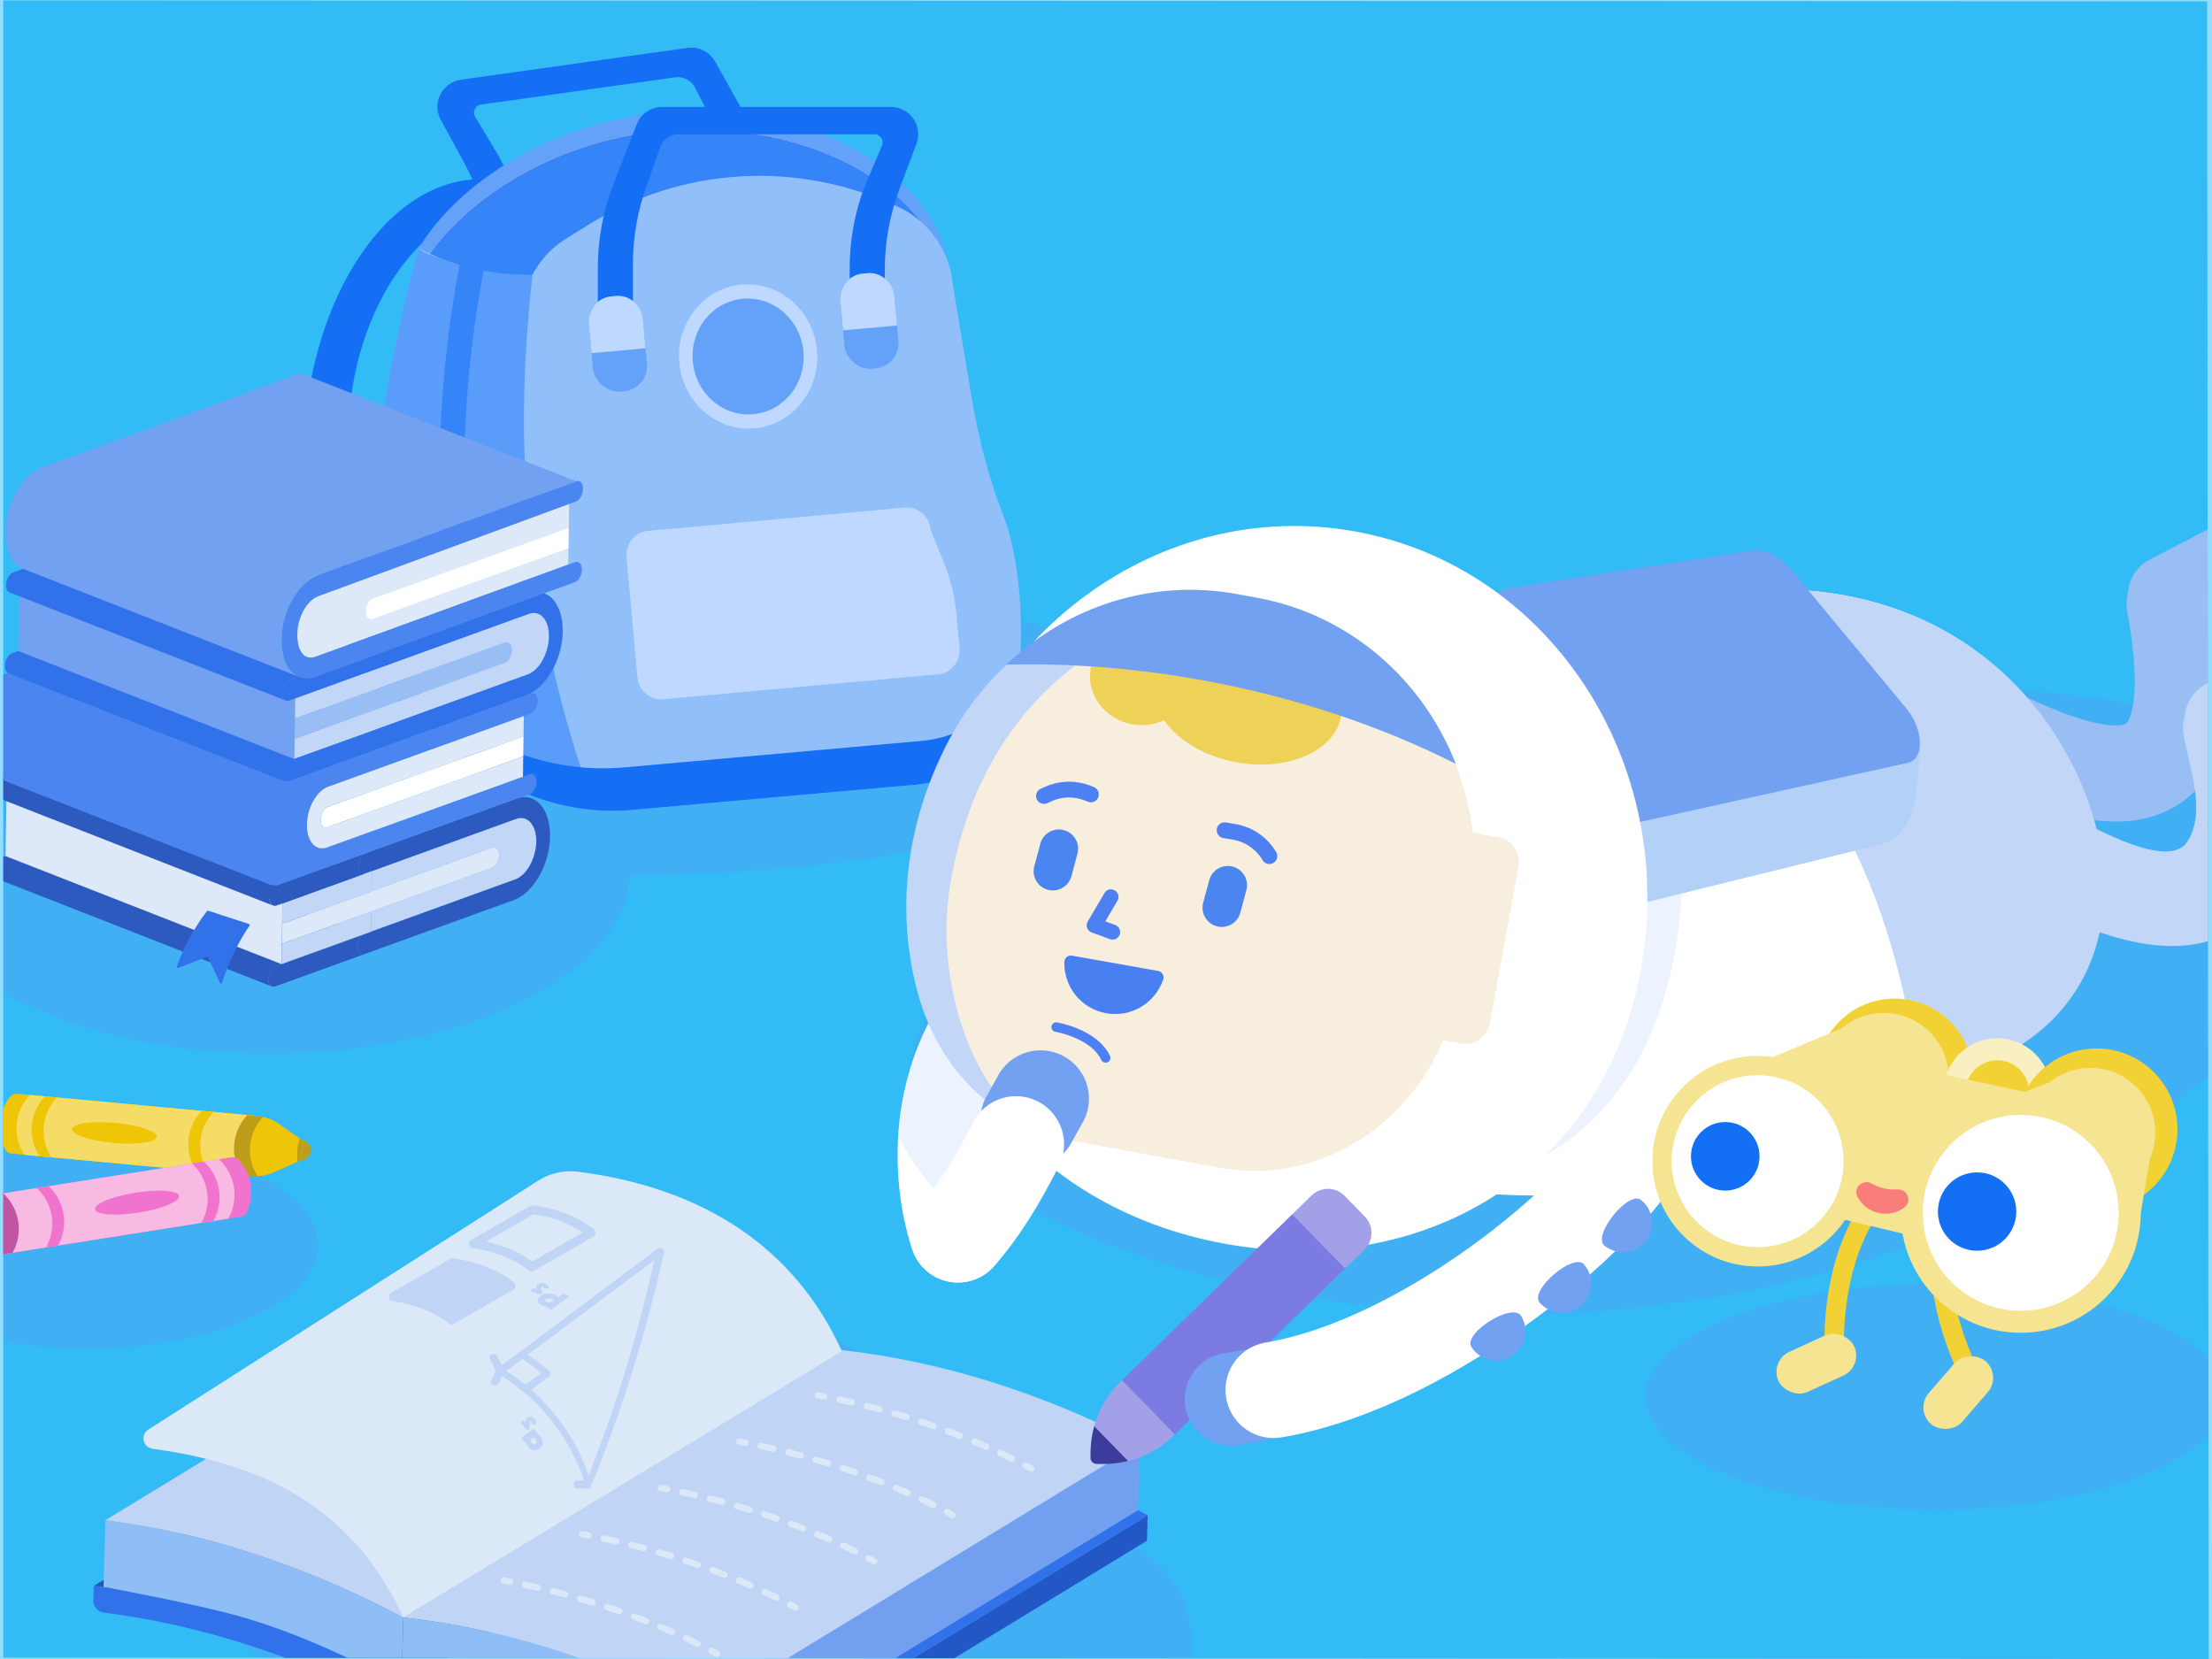 <?xml version="1.0" encoding="UTF-8"?>
<svg xmlns="http://www.w3.org/2000/svg" xmlns:xlink="http://www.w3.org/1999/xlink" viewBox="0 0 200 150">
  <defs>
    <style>
      .cls-1, .cls-2, .cls-3, .cls-4, .cls-5, .cls-6, .cls-7, .cls-8, .cls-9, .cls-10, .cls-11, .cls-12 {
        fill: none;
      }

      .cls-2, .cls-13 {
        opacity: .4;
      }

      .cls-14 {
        clip-path: url(#clippath);
      }

      .cls-3 {
        stroke-width: 1.364px;
      }

      .cls-3, .cls-4, .cls-5, .cls-8, .cls-9, .cls-10, .cls-11, .cls-12 {
        stroke-linecap: round;
      }

      .cls-3, .cls-4, .cls-8, .cls-9, .cls-10, .cls-11, .cls-12 {
        stroke-linejoin: round;
      }

      .cls-3, .cls-4, .cls-10 {
        stroke: #4d80f2;
      }

      .cls-15 {
        fill: #f87d7b;
      }

      .cls-16 {
        fill: #f8b9e3;
      }

      .cls-17 {
        fill: #f9f0c1;
      }

      .cls-18 {
        fill: #f8eede;
      }

      .cls-19 {
        fill: #f5e491;
      }

      .cls-20 {
        fill: #f5dc66;
      }

      .cls-21 {
        fill: #e9807f;
      }

      .cls-22 {
        fill: #eed157;
      }

      .cls-23 {
        fill: #fff;
      }

      .cls-24 {
        fill: #f2d134;
      }

      .cls-25 {
        fill: #efcae4;
      }

      .cls-26 {
        fill: #efc508;
      }

      .cls-27 {
        fill: #f074cd;
      }

      .cls-28 {
        fill: #64a2f9;
      }

      .cls-29 {
        fill: #73a1f1;
      }

      .cls-30 {
        fill: #92defc;
      }

      .cls-31 {
        fill: #91bffa;
      }

      .cls-32 {
        fill: #84edd3;
      }

      .cls-33 {
        fill: #c2d7f7;
      }

      .cls-34 {
        fill: #8fbdf5;
      }

      .cls-35 {
        fill: #90a1b9;
      }

      .cls-36 {
        fill: #b3d0f6;
      }

      .cls-37 {
        fill: #729fef;
      }

      .cls-38 {
        fill: #3171ea;
      }

      .cls-39 {
        fill: #3171eb;
      }

      .cls-40 {
        fill: #c154a5;
      }

      .cls-41 {
        fill: #c0d5f5;
      }

      .cls-42 {
        fill: #be9e19;
      }

      .cls-43 {
        fill: #bed8ff;
      }

      .cls-44 {
        fill: #dde9f8;
      }

      .cls-45 {
        fill: #c4d9f7;
      }

      .cls-46 {
        fill: #dae8f8;
      }

      .cls-47 {
        fill: #2457c6;
      }

      .cls-48 {
        fill: #146ff5;
      }

      .cls-49 {
        fill: #136ff3;
      }

      .cls-50 {
        fill: #193b7c;
      }

      .cls-51, .cls-52 {
        fill: #3585f9;
      }

      .cls-53 {
        fill: #3e38a6;
      }

      .cls-54 {
        fill: #a1f1df;
      }

      .cls-55 {
        fill: #a2a1e8;
      }

      .cls-56 {
        fill: #99bef4;
      }

      .cls-57 {
        fill: #33bbf6;
      }

      .cls-58 {
        fill: #3c3c9d;
      }

      .cls-59 {
        fill: #2d5abf;
      }

      .cls-60 {
        fill: #4b85f0;
      }

      .cls-61 {
        fill: #5db09b;
      }

      .cls-62 {
        fill: #4880f2;
      }

      .cls-63 {
        fill: #2556b0;
      }

      .cls-64 {
        fill: #7b7be1;
      }

      .cls-4 {
        stroke-width: 1.43px;
      }

      .cls-5 {
        stroke: #fff;
        stroke-width: 8.695px;
      }

      .cls-5, .cls-6, .cls-7 {
        stroke-miterlimit: 10;
      }

      .cls-6 {
        stroke: #e4f275;
        stroke-dasharray: 0 0 33.981 41.532;
        stroke-width: 359.378px;
      }

      .cls-7 {
        stroke-width: .113px;
      }

      .cls-7, .cls-11 {
        stroke: #c0d5f5;
      }

      .cls-65 {
        clip-path: url(#clippath-1);
      }

      .cls-66 {
        clip-path: url(#clippath-4);
      }

      .cls-67 {
        clip-path: url(#clippath-3);
      }

      .cls-68 {
        clip-path: url(#clippath-2);
      }

      .cls-69 {
        clip-path: url(#clippath-7);
      }

      .cls-70 {
        clip-path: url(#clippath-8);
      }

      .cls-71 {
        clip-path: url(#clippath-6);
      }

      .cls-72 {
        clip-path: url(#clippath-5);
      }

      .cls-73 {
        clip-path: url(#clippath-9);
      }

      .cls-8, .cls-12 {
        stroke: #dae8f8;
        stroke-width: .574px;
      }

      .cls-74 {
        fill: #7b7be3;
        mix-blend-mode: multiply;
        opacity: .46;
      }

      .cls-75 {
        clip-path: url(#clippath-20);
      }

      .cls-76 {
        clip-path: url(#clippath-21);
      }

      .cls-77 {
        clip-path: url(#clippath-24);
      }

      .cls-78 {
        clip-path: url(#clippath-23);
      }

      .cls-79 {
        clip-path: url(#clippath-22);
      }

      .cls-80 {
        clip-path: url(#clippath-14);
      }

      .cls-81 {
        clip-path: url(#clippath-13);
      }

      .cls-82 {
        clip-path: url(#clippath-12);
      }

      .cls-83 {
        clip-path: url(#clippath-10);
      }

      .cls-84 {
        clip-path: url(#clippath-15);
      }

      .cls-85 {
        clip-path: url(#clippath-17);
      }

      .cls-86 {
        clip-path: url(#clippath-16);
      }

      .cls-87 {
        clip-path: url(#clippath-19);
      }

      .cls-88 {
        clip-path: url(#clippath-11);
      }

      .cls-89 {
        clip-path: url(#clippath-18);
      }

      .cls-9 {
        stroke: #f2d134;
        stroke-width: 1.771px;
      }

      .cls-90 {
        opacity: .3;
      }

      .cls-91 {
        opacity: .3;
      }

      .cls-10 {
        stroke-width: .863px;
      }

      .cls-92 {
        isolation: isolate;
      }

      .cls-11 {
        stroke-width: .804px;
      }

      .cls-12 {
        stroke-dasharray: 0 0 1.164 1.397;
      }

      .cls-52 {
        opacity: .6;
      }
    </style>
    <clipPath id="clippath">
      <rect class="cls-1" x="240" width="200" height="150"/>
    </clipPath>
    <clipPath id="clippath-1">
      <polygon class="cls-2" points="191.191 168.787 191.39 -8.624 536.734 -8.812 536.535 168.599 191.191 168.787"/>
    </clipPath>
    <clipPath id="clippath-2">
      <polygon class="cls-1" points="199.705 150 .295 149.882 .295 0 199.558 .118 199.705 150"/>
    </clipPath>
    <clipPath id="clippath-3">
      <path class="cls-1" d="m75.948,128.207l-39.654,24.176c.001-.032.002-.064.003-.096l39.653-24.176c-.001.032-.002.064-.003.096"/>
    </clipPath>
    <clipPath id="clippath-4">
      <path class="cls-1" d="m103.703,139.309l-39.654,24.176c.058-2.045.007-.255.066-2.3l39.654-24.176c-.058,2.045-.007.255-.066,2.3"/>
    </clipPath>
    <clipPath id="clippath-5">
      <path class="cls-1" d="m103.769,137.009l-39.654,24.176c-.291-.154-.581-.307-.873-.458l39.654-24.176c.291.151.582.303.872.457"/>
    </clipPath>
    <clipPath id="clippath-6">
      <rect class="cls-1" x="92.595" y="132.097" width=".781" height="1.11" transform="translate(-50.976 206.935) rotate(-82.264)"/>
    </clipPath>
    <clipPath id="clippath-7">
      <rect class="cls-1" x="81.444" y="120.412" width="3.809" height="17.452" transform="translate(-55.835 194.344) rotate(-82.264)"/>
    </clipPath>
    <clipPath id="clippath-8">
      <rect class="cls-1" x="73.933" y="125.638" width=".603" height="1.148" transform="translate(-60.821 182.781) rotate(-82.264)"/>
    </clipPath>
    <clipPath id="clippath-9">
      <rect class="cls-1" x="85.495" y="136.284" width=".781" height="1.11" transform="translate(-61.27 203.523) rotate(-82.264)"/>
    </clipPath>
    <clipPath id="clippath-10">
      <rect class="cls-1" x="74.343" y="124.6" width="3.809" height="17.452" transform="translate(-66.129 190.932) rotate(-82.264)"/>
    </clipPath>
    <clipPath id="clippath-11">
      <rect class="cls-1" x="66.833" y="129.825" width=".603" height="1.148" transform="translate(-71.115 179.369) rotate(-82.264)"/>
    </clipPath>
    <clipPath id="clippath-12">
      <rect class="cls-1" x="78.394" y="140.472" width=".781" height="1.11" transform="translate(-71.564 200.111) rotate(-82.264)"/>
    </clipPath>
    <clipPath id="clippath-13">
      <rect class="cls-1" x="67.243" y="128.787" width="3.809" height="17.452" transform="translate(-76.422 187.519) rotate(-82.264)"/>
    </clipPath>
    <clipPath id="clippath-14">
      <rect class="cls-1" x="59.733" y="134.013" width=".603" height="1.148" transform="translate(-81.409 175.957) rotate(-82.264)"/>
    </clipPath>
    <clipPath id="clippath-15">
      <rect class="cls-1" x="71.294" y="144.659" width=".781" height="1.11" transform="translate(-81.858 196.699) rotate(-82.264)"/>
    </clipPath>
    <clipPath id="clippath-16">
      <rect class="cls-1" x="60.142" y="132.974" width="3.809" height="17.452" transform="translate(-86.716 184.107) rotate(-82.264)"/>
    </clipPath>
    <clipPath id="clippath-17">
      <rect class="cls-1" x="52.632" y="138.2" width=".603" height="1.148" transform="translate(-91.703 172.545) rotate(-82.264)"/>
    </clipPath>
    <clipPath id="clippath-18">
      <rect class="cls-1" x="64.194" y="148.847" width=".782" height="1.11" transform="translate(-92.151 193.286) rotate(-82.264)"/>
    </clipPath>
    <clipPath id="clippath-19">
      <rect class="cls-1" x="53.042" y="137.162" width="3.809" height="17.452" transform="translate(-97.01 180.695) rotate(-82.264)"/>
    </clipPath>
    <clipPath id="clippath-20">
      <rect class="cls-1" x="45.532" y="142.388" width=".603" height="1.148" transform="translate(-101.997 169.133) rotate(-82.264)"/>
    </clipPath>
    <clipPath id="clippath-21">
      <rect class="cls-1" x="81.155" y="47.327" width="129.146" height="85.038"/>
    </clipPath>
    <clipPath id="clippath-22">
      <rect class="cls-1" x="81.155" y="47.327" width="129.146" height="85.038"/>
    </clipPath>
    <clipPath id="clippath-23">
      <rect class="cls-1" x="81.201" y="84.694" width="14.897" height="27.473"/>
    </clipPath>
    <clipPath id="clippath-24">
      <rect class="cls-1" x="104.415" y="77.777" width="47.661" height="29.389"/>
    </clipPath>
  </defs>
  <g class="cls-92">
    <g id="Layer_2" data-name="Layer 2">
      <rect class="cls-30" width="200" height="150"/>
      <g class="cls-14">
        <g class="cls-65">
          <g class="cls-91">
            <circle class="cls-6" cx="376.32" cy="154.194" r="228.338" transform="translate(1.19 311.261) rotate(-45)"/>
          </g>
        </g>
        <path class="cls-45" d="m207.14,116.444l-6.595,4.516c-2.793,1.921-3.501,5.743-1.579,8.537h0c1.921,2.793,5.743,3.501,8.537,1.579l6.595-4.516c2.793-1.921,3.501-5.743,1.579-8.537h0c-1.921-2.793-5.743-3.501-8.537-1.579Z"/>
      </g>
    </g>
    <g id="Layer_1" data-name="Layer 1">
      <g id="Artwork_247" data-name="Artwork 247">
        <g class="cls-68">
          <polygon class="cls-57" points="199.705 150 -100.149 149.882 -100.295 0 199.558 .118 199.705 150"/>
          <g class="cls-13">
            <path class="cls-74" d="m103.141,156.736l-31.379,19.551c-3.309,2.062-7.53,1.952-10.727-.28l-40.149-28.021c-5.733-4.001-5.51-12.56.424-16.257l31.379-19.551c3.309-2.062,7.53-1.952,10.727.28l40.149,28.021c5.733,4.001,5.51,12.56-.424,16.257Z"/>
            <path class="cls-74" d="m106.541,65.441c0-7.595-23.571-13.753-52.647-13.753S1.247,57.845,1.247,65.441c0,.566.134,1.124.388,1.673-5.912,2.981-9.572,7.108-9.572,11.67,0,9.088,14.526,16.455,32.445,16.455,17.664,0,32.031-7.159,32.436-16.069,27.656-.413,49.596-6.401,49.596-13.729Z"/>
            <ellipse class="cls-74" cx="7.963" cy="112.546" rx="20.783" ry="9.372"/>
            <path class="cls-74" d="m212.299,75.529c2.121,12.147-20.85,35.379-56.712,41.642-35.863,6.263-71.037-6.814-73.158-18.961-2.121-12.147,25.231-27.071,61.094-33.334s66.655-1.493,68.776,10.654Z"/>
            <ellipse class="cls-74" cx="175.025" cy="126.293" rx="26.234" ry="10.175"/>
          </g>
          <g id="book_4" data-name="book 4">
            <g>
              <g>
                <path class="cls-39" d="m21.089,133.801c.7-.811,1.416-1.239,2.126-1.273.857-.04,1.42.499,1.605.677l.044.043c.516.56,1.098.849,1.731.86,1.261.022,2.351-1.06,2.361-1.071.1-.101.265-.103.367-.002.091.09.103.23.029.334l-.027.032c-.051.051-1.253,1.251-2.738,1.226-.781-.013-1.487-.356-2.09-1.013l-.036-.034c-.145-.139-.587-.563-1.221-.533-.563.026-1.155.394-1.758,1.094-.093.108-.257.12-.366.027-.107-.093-.118-.256-.027-.366"/>
                <path class="cls-54" d="m28.127,131.37h0c.292-.115.438-.448.322-.741l-1.522-3.869c-.115-.292-.448-.438-.741-.323s-.438.448-.323.741l1.522,3.869c.115.292.448.438.741.322"/>
                <path class="cls-54" d="m28.487,132.285h0c.292-.115.438-.448.322-.741l-1.882-4.785c-.115-.292-.448-.438-.741-.322-.292.115-.438.448-.323.741l1.882,4.785c.115.292.448.438.741.322"/>
                <path class="cls-32" d="m28.127,131.37h0c.292-.115.438-.448.322-.741l-1.522-3.869c-.115-.292-.448-.438-.741-.323s-.438.448-.323.741l1.522,3.869c.115.292.448.438.741.322"/>
                <path class="cls-39" d="m29.121,129.902l1.813,4.61c.306.778-.08,1.666-.859,1.972-.778.306-1.666-.08-1.972-.859l-1.813-4.61,2.831-1.113Z"/>
                <polygon class="cls-39" points="21.338 133.897 20.942 132.938 20.606 134.356 22.074 134.753 21.338 133.897"/>
                <path class="cls-22" d="m27.915,131.755c.069.176.268.263.444.193.176-.069.263-.268.193-.444-.069-.176-.268-.262-.444-.193-.176.069-.263.268-.193.444"/>
                <path class="cls-22" d="m28.554,133.378c.069.176.268.263.444.193.176-.069.263-.268.193-.444-.069-.176-.268-.262-.444-.193-.176.069-.262.268-.193.444"/>
                <path class="cls-22" d="m29.198,135.016c.069.176.268.263.444.193.176-.069.263-.268.193-.444-.069-.176-.268-.262-.444-.193-.176.069-.263.268-.193.444"/>
                <path class="cls-21" d="m27.383,121.097l-3.777,2.95c-.11.086-.095.259.031.322.553.279,1.905.774,3.102-.256,1.176-1.012,1.069-2.329.95-2.904-.029-.139-.194-.199-.305-.112"/>
                <path class="cls-25" d="m27.719,122.467c-.093.104.127.788-1.135,1.765-.707.547-1.205.529-1.803.49-.302-.019.142-.733.576-1.062.232-.176.48-.287.7-.328.098-.2.273-.409.504-.584.422-.32.898-.426,1.158-.281"/>
                <path class="cls-63" d="m48.133,119.214c.294.033.588.067.883.104l-.003.096c.308.038.616.079.924.122.097.013.195.028.292.042.215.031.429.062.644.095.053.008.106.015.16.024.084.013.168.027.252.04.095.015.19.03.284.046.171.028.341.057.512.086.084.014.167.028.251.043.231.04.462.082.693.125.022.004.044.008.066.012.253.047.506.096.76.146.078.015.156.032.234.047.176.035.352.071.529.108.094.02.189.04.283.06.162.034.324.07.485.105.097.021.194.043.291.065.165.037.329.075.494.113.091.021.182.042.273.063.189.045.377.09.566.136.066.016.131.032.197.048.253.063.507.127.76.192.059.015.117.031.176.046.195.051.391.103.586.155.091.025.181.05.272.074.165.045.33.091.496.137.097.027.193.055.29.082.162.046.325.093.487.141.095.028.189.055.284.084.173.051.346.104.52.157.082.025.163.049.245.075.254.078.507.158.761.239,4.656,1.489,9.3,3.458,13.868,5.885-1.576.961-3.224,1.965-4.921,3l-1.446.881c-1.028.627-2.07,1.262-3.127,1.906l-.133.081c-3.176,1.936-6.463,3.94-9.754,5.947l-2.257,1.376c-1.05.64-2.098,1.279-3.14,1.914l-1.578.962c-2.872,1.751-5.688,3.468-8.377,5.107l-1.89,1.153c-.55.335-1.093.667-1.629.993l-1.401.854c-2.569-1.365-5.162-2.585-7.768-3.656-.579-.238-1.159-.469-1.739-.692-.58-.223-1.161-.439-1.742-.648-.872-.313-1.744-.609-2.617-.888-.253-.081-.507-.16-.76-.238-.083-.026-.165-.05-.248-.075-.172-.053-.344-.105-.517-.156-.096-.028-.191-.056-.287-.084-.161-.047-.323-.094-.485-.14-.097-.028-.194-.055-.291-.083-.165-.047-.33-.092-.495-.137-.091-.025-.181-.05-.272-.074-.194-.053-.389-.104-.584-.155-.06-.016-.119-.032-.179-.047-.253-.065-.506-.13-.759-.192-.066-.016-.132-.032-.198-.048-.188-.046-.376-.092-.564-.136-.092-.022-.184-.043-.276-.064-.164-.038-.328-.076-.491-.112-.097-.022-.195-.044-.292-.065-.162-.036-.323-.071-.485-.105-.095-.02-.19-.041-.285-.06-.175-.037-.35-.072-.525-.107-.079-.016-.158-.032-.237-.048-.253-.05-.506-.099-.758-.146-.024-.004-.048-.009-.073-.013-.229-.042-.458-.084-.687-.124-.085-.015-.169-.029-.254-.043-.17-.029-.339-.058-.509-.085-.095-.016-.191-.031-.286-.046-.137-.022-.273-.043-.41-.064-.216-.033-.431-.065-.646-.095-.097-.014-.194-.028-.29-.042-.308-.043-.617-.084-.925-.122l.003-.096c-.294-.037-.589-.071-.882-.104l39.654-24.176Z"/>
              </g>
              <g class="cls-67">
                <path class="cls-50" d="m36.295,152.384l39.654-24.176c.001-.032.002-.064.003-.096l-39.653,24.176c-.001.032-.002.064-.003.096"/>
              </g>
              <g>
                <path class="cls-34" d="m22.602,140.365c-4.361-1.395-8.734-2.37-13.068-2.909l-.172,6.039s8.703,1.61,13.065,3.005c4.656,1.489,9.3,3.458,13.867,5.884.001-.032.002-.064.003-.096.057-2.013.115-4.026.172-6.039-4.568-2.427-9.211-4.395-13.868-5.885"/>
                <path class="cls-35" d="m21.596,140.051c-.173-.053-.346-.105-.519-.157-.095-.028-.19-.056-.286-.084-.162-.047-.324-.094-.486-.141-.097-.028-.193-.055-.29-.082-.166-.047-.331-.092-.497-.138-.09-.025-.18-.05-.27-.074-.196-.053-.392-.105-.588-.156-.058-.015-.116-.031-.174-.046-.254-.066-.507-.13-.761-.193-.065-.016-.129-.031-.194-.047-.189-.046-.379-.092-.568-.137-.091-.022-.183-.043-.274-.064-.164-.038-.329-.076-.493-.113-.097-.022-.193-.043-.29-.064-.163-.036-.326-.071-.488-.106-.094-.02-.187-.04-.281-.06-.177-.037-.354-.073-.53-.108-.078-.016-.155-.032-.233-.047-.253-.05-.507-.099-.76-.146-.022-.004-.044-.008-.067-.012-.231-.043-.462-.084-.693-.125-.084-.015-.167-.028-.251-.043-.171-.029-.341-.058-.512-.086-.095-.015-.19-.03-.285-.046-.137-.022-.275-.043-.412-.064-.215-.033-.43-.064-.645-.095-.097-.014-.194-.028-.291-.042-.308-.043-.617-.084-.925-.122l39.653-24.176c.308.038.616.079.924.122.098.013.195.028.292.042.214.031.429.062.643.095.053.008.106.015.16.024.084.013.168.027.252.041.095.015.19.03.285.046.171.028.341.057.512.086.084.014.167.028.251.043.231.04.462.082.693.125.022.004.045.008.067.012.253.047.506.096.759.146.079.015.157.032.236.048.176.035.351.071.527.108.094.02.188.04.283.06.162.035.325.07.487.105.097.021.193.043.29.065.165.037.329.075.494.113.091.021.183.042.274.064.189.045.377.09.566.136.066.016.131.032.197.048.254.063.507.127.76.193.058.015.116.031.174.046.196.051.392.103.588.156.09.024.18.049.27.074.166.045.331.091.497.138.097.027.194.055.29.082.162.046.324.093.486.141.095.028.191.056.286.084.173.051.346.104.519.157.082.025.163.049.245.075.254.078.507.158.761.239,4.657,1.489,9.3,3.458,13.867,5.885l-39.653,24.176c-4.568-2.427-9.211-4.395-13.868-5.885-.253-.081-.507-.161-.761-.239-.082-.025-.163-.05-.245-.075"/>
                <path class="cls-37" d="m102.688,130.744c.202.344.323.743.341,1.167l-.132,4.64s-39.419,24.192-39.683,24.216l.201-6.078,39.273-23.944Z"/>
                <path class="cls-34" d="m50.419,149.262c4.361,1.395,8.71,3.209,12.996,5.427l-.201,6.078c-.141.013-.286.011-.434-.009-.155-.021-.302-.061-.441-.115-4.005-2.018-8.062-3.685-12.13-4.986-4.657-1.489-9.292-2.762-13.914-3.274.001-.032.002-.064.003-.096.057-2.013.115-4.026.172-6.039,4.622.512,9.293,1.523,13.949,3.012"/>
                <path class="cls-38" d="m9.362,143.495c-.294-.037-.589-.071-.883-.104l-.037,1.313c-.016.555.392,1.033.943,1.102,4.305.541,8.648,1.513,12.979,2.898,4.259,1.362,8.508,3.125,12.697,5.273.775.397,1.613.656,2.477.769,4.195.549,8.425,1.506,12.644,2.855,4.276,1.368,12.762,5.276,12.762,5.276.309.176.696.277,1.116.265q0-0.0 0-0c.043-1.489.001-.041.056-1.956-1.018-.655-9.51-4.394-13.871-5.789-4.19-1.34-8.392-2.293-12.559-2.844-.903-.119-1.777-.394-2.581-.822-2.234-1.192-7.314-3.747-12.66-5.362-4.383-1.324-13.083-2.874-13.083-2.874m26.879,10.758c.028-.985.02-.699.026-.924-.006.225.002-.061-.026.924"/>
              </g>
              <g class="cls-66">
                <path class="cls-47" d="m64.059,163.141c.043-1.489.001-.041.056-1.956l39.653-24.176c-.058,2.045-.007.255-.066,2.3l-38.684,23.585c-.274.146-.603.237-.96.247"/>
              </g>
              <g class="cls-72">
                <path class="cls-38" d="m64.115,161.185l39.654-24.176c-.291-.154-.581-.307-.872-.457l-40.186,24.294c.291.151,1.115.185,1.405.34"/>
              </g>
              <g>
                <path class="cls-41" d="m76.123,122.073c.268.03.535.061.803.094.087.011.173.022.26.033.183.023.366.047.549.072.1.014.2.028.3.042.173.024.346.049.519.075.1.015.201.03.301.045.057.009.114.017.17.026.137.021.275.044.412.066.07.011.139.022.209.034.264.043.529.088.793.135.052.009.104.019.156.028.213.038.427.077.641.118.088.017.176.034.264.051.184.035.368.071.552.108.089.018.177.036.266.054.208.043.417.086.626.131.058.012.116.024.173.037.265.057.53.116.795.177.067.015.133.031.2.046.201.046.401.093.601.142.09.022.18.044.27.066.185.045.37.091.554.138.086.022.172.043.259.065.228.059.456.118.684.179.038.01.076.02.114.03.265.071.53.144.795.218.076.021.153.043.229.065.192.054.384.109.576.165.091.027.182.053.272.08.188.056.375.112.563.169.081.025.163.049.244.074.266.082.531.165.797.25,3.816,1.221,7.622,2.762,11.386,4.614.084.041.168.084.251.125l-.001.005c.41.199.748.52.98.915l-39.273,23.944c-4.286-2.218-8.634-4.032-12.996-5.427-.265-.085-.531-.168-.796-.249-.082-.025-.165-.05-.247-.075-.187-.057-.374-.113-.561-.169-.091-.027-.182-.054-.273-.08-.192-.056-.385-.111-.577-.166-.076-.021-.151-.043-.227-.065-.265-.074-.531-.147-.796-.218-.038-.01-.076-.02-.114-.03-.228-.061-.456-.12-.684-.179-.086-.022-.172-.044-.259-.066-.185-.047-.37-.093-.554-.138-.09-.022-.18-.044-.27-.066-.2-.048-.401-.095-.601-.142-.067-.015-.133-.031-.2-.047-.265-.06-.53-.12-.795-.177-.058-.013-.116-.024-.173-.037-.209-.045-.417-.088-.626-.131-.089-.018-.177-.036-.266-.054-.184-.037-.368-.073-.552-.108-.088-.017-.176-.034-.264-.051-.214-.04-.427-.079-.641-.118-.052-.009-.104-.019-.156-.028-.265-.047-.529-.092-.793-.135-.07-.011-.14-.022-.209-.034-.194-.031-.388-.062-.583-.092-.1-.015-.2-.03-.3-.045-.174-.026-.347-.051-.521-.075-.099-.014-.199-.028-.298-.041-.184-.025-.368-.049-.552-.072-.086-.011-.171-.022-.257-.033-.268-.033-.536-.065-.804-.094l39.653-24.176Z"/>
                <path class="cls-41" d="m21.596,140.051c-.173-.053-.346-.105-.519-.157-.095-.028-.19-.056-.286-.084-.162-.047-.324-.094-.486-.141-.097-.028-.193-.055-.29-.082-.166-.047-.331-.092-.497-.138-.09-.025-.18-.05-.27-.074-.196-.053-.392-.105-.588-.156-.058-.015-.116-.031-.174-.046-.254-.066-.507-.13-.761-.193-.065-.016-.129-.031-.194-.047-.189-.046-.379-.092-.568-.137-.091-.022-.183-.043-.274-.064-.164-.038-.329-.076-.493-.113-.097-.022-.193-.043-.29-.064-.163-.036-.326-.071-.488-.106-.094-.02-.187-.04-.281-.06-.177-.037-.354-.073-.53-.108-.078-.016-.155-.032-.233-.047-.253-.05-.507-.099-.76-.146-.022-.004-.044-.008-.067-.012-.231-.043-.462-.084-.693-.125-.084-.015-.167-.028-.251-.043-.171-.029-.341-.058-.512-.086-.095-.015-.19-.03-.285-.046-.137-.022-.275-.043-.412-.064-.215-.033-.43-.064-.645-.095-.097-.014-.194-.028-.291-.042-.308-.043-.617-.084-.925-.122l39.653-24.176c.308.038.616.079.924.122.098.013.195.028.292.042.214.031.429.062.643.095.053.008.106.015.16.024.084.013.168.027.252.041.095.015.19.03.285.046.171.028.341.057.512.086.084.014.167.028.251.043.231.04.462.082.693.125.022.004.045.008.067.012.253.047.506.096.759.146.079.015.157.032.236.048.176.035.351.071.527.108.094.02.188.04.283.06.162.035.325.07.487.105.097.021.193.043.29.065.165.037.329.075.494.113.091.021.183.042.274.064.189.045.377.09.566.136.066.016.131.032.197.048.254.063.507.127.76.193.058.015.116.031.174.046.196.051.392.103.588.156.09.024.18.049.27.074.166.045.331.091.497.138.097.027.194.055.29.082.162.046.324.093.486.141.095.028.191.056.286.084.173.051.346.104.519.157.082.025.163.049.245.075.254.078.507.158.761.239,4.657,1.489,9.3,3.458,13.867,5.885l-39.653,24.176c-4.568-2.427-9.211-4.395-13.868-5.885-.253-.081-.507-.161-.761-.239-.082-.025-.163-.05-.245-.075"/>
                <path class="cls-46" d="m48.66,106.749c1.045-.667,2.288-.96,3.518-.814.16.019.319.039.478.061,10.96,1.489,19.211,6.795,23.462,16.178l-39.648,24.076c-4.279-9.301-11.744-13.772-22.64-15.252l-.028-.004c-.878-.119-1.137-1.262-.39-1.739l35.248-22.505Z"/>
                <path class="cls-41" d="m45.024,124.115c-.135-.081-.157-.211-.047-.294,4.864-3.666,9.699-7.287,14.501-10.867.087-.065.23-.071.349-.014.12.057.186.165.165.263-1.398,6.352-3.489,13.528-6.616,21.177-.039.096-.108.151-.18.144-.072-.007-.136-.075-.168-.178-1.347-4.341-4.223-7.965-8.004-10.232m8.202,9.458c2.805-7.122,4.717-13.807,6.02-19.761-4.499,3.348-9.028,6.732-13.583,10.155,3.506,2.196,6.2,5.576,7.563,9.607"/>
                <path class="cls-7" d="m45.024,124.115c-.135-.081-.157-.211-.047-.294,4.864-3.666,9.699-7.287,14.501-10.867.087-.065.23-.071.349-.014.12.057.186.165.165.263-1.398,6.352-3.489,13.528-6.616,21.177-.039.096-.108.151-.18.144-.072-.007-.136-.075-.168-.178-1.347-4.341-4.223-7.965-8.004-10.232m14.222-10.304c-4.499,3.348-9.028,6.732-13.583,10.155,3.506,2.196,6.2,5.576,7.563,9.607,2.805-7.122,4.717-13.807,6.02-19.761Z"/>
                <path class="cls-41" d="m45.008,124.127c-.135-.081-.157-.211-.047-.294.66-.498,1.32-.994,1.979-1.49.109-.082.307-.083.44.001.802.504,1.561,1.071,2.271,1.693.118.103.125.253.018.333-.647.48-1.294.961-1.942,1.442-.108.08-.291.061-.411-.039-.724-.607-1.495-1.157-2.309-1.645m2.481,1.173c.52-.387,1.039-.773,1.558-1.159-.578-.486-1.186-.937-1.822-1.348-.526.394-1.052.789-1.578,1.185.642.402,1.257.844,1.842,1.322"/>
                <path class="cls-7" d="m45.008,124.127c-.135-.081-.157-.211-.047-.294.66-.498,1.32-.994,1.979-1.49.109-.082.307-.083.44.001.802.504,1.561,1.071,2.271,1.693.118.103.125.253.018.333-.647.48-1.294.961-1.942,1.442-.108.08-.291.061-.411-.039-.724-.607-1.495-1.157-2.309-1.645m4.039.014c-.578-.486-1.186-.937-1.822-1.348-.526.394-1.052.789-1.578,1.185.642.402,1.257.844,1.842,1.322.52-.387,1.039-.773,1.558-1.159Z"/>
                <path class="cls-41" d="m44.555,125.111c.031.019.067.035.107.047.164.047.337-.002.387-.11.153-.331.306-.661.457-.99.017-.037.018-.078.001-.117-.184-.449-.379-.882-.583-1.301-.052-.107-.234-.17-.406-.141-.172.029-.268.138-.215.242.2.391.391.796.573,1.216-.141.306-.282.614-.424.923-.037.081.007.171.102.231"/>
                <path class="cls-7" d="m44.555,125.111c.031.019.067.035.107.047.164.047.337-.002.387-.11.153-.331.306-.661.457-.99.017-.037.018-.078.001-.117-.184-.449-.379-.882-.583-1.301-.052-.107-.234-.17-.406-.141-.172.029-.268.138-.215.242.2.391.391.796.573,1.216-.141.306-.282.614-.424.923-.037.081.007.171.102.231"/>
                <path class="cls-41" d="m51.96,134.359c.037.103.11.174.191.173.358-.005.71-.007,1.057-.007.109 0.0.199-.14.2-.312.001-.172-.09-.311-.202-.31-.354.003-.713.008-1.077.016-.115.003-.201.141-.194.31.002.047.011.091.025.13"/>
                <path class="cls-7" d="m51.96,134.359c.037.103.11.174.191.173.358-.005.71-.007,1.057-.007.109 0.0.199-.14.2-.312.001-.172-.09-.311-.202-.31-.354.003-.713.008-1.077.016-.115.003-.201.141-.194.31.002.047.011.091.025.13"/>
                <path class="cls-41" d="m48.253,129.261c.099.118.196.236.292.357-.032.024-.065.048-.097.071.141.022.282.105.406.269.243.322.197.769-.106.992-.304.224-.73.124-.977-.194-.126-.163-.173-.315-.159-.451-.032.024-.065.048-.097.071-.097-.119-.195-.237-.295-.354.344-.254.689-.508,1.032-.762m-.222.736c-.154.114-.154.304-.024.472.13.168.318.22.472.107.153-.113.159-.308.029-.476-.129-.168-.323-.217-.477-.103"/>
                <path class="cls-7" d="m48.545,129.618c-.032.024-.065.048-.097.071.141.022.282.105.406.269.243.322.197.769-.106.992-.304.224-.73.124-.977-.194-.126-.163-.173-.315-.159-.451-.032.024-.065.048-.097.071-.097-.119-.195-.237-.295-.354.344-.254.689-.508,1.032-.762.099.118.196.236.292.357Zm-.538.851c.13.168.318.22.472.107.153-.113.159-.308.029-.476-.129-.168-.323-.217-.477-.103-.154.114-.154.304-.024.472Z"/>
                <path class="cls-41" d="m47.829,129.156c.006-.178.011-.355.015-.531.001-.092.015-.168.064-.204.053-.039.123-.029.18.033.059.065.062.14.031.205.085.037.17.074.255.111.073-.154.021-.324-.095-.453-.15-.166-.387-.238-.558-.111-.102.075-.134.198-.133.339,0,.085-0.0.171-.001.257-.095-.103-.191-.205-.287-.306-.062.046-.124.092-.187.138.197.204.389.413.576.626l.14-.103"/>
                <path class="cls-7" d="m47.829,129.156c.006-.178.011-.355.015-.531.001-.092.015-.168.064-.204.053-.039.123-.029.18.033.059.065.062.14.031.205.085.037.17.074.255.111.073-.154.021-.324-.095-.453-.15-.166-.387-.238-.558-.111-.102.075-.134.198-.133.339,0,.085-0.0.171-.001.257-.095-.103-.191-.205-.287-.306-.062.046-.124.092-.187.138.197.204.389.413.576.626l.14-.103Z"/>
                <path class="cls-41" d="m48.889,117.221c.322-.246.879-.303,1.243-.125.186.091.271.198.28.307.177-.134.354-.268.531-.402.137.072.272.145.407.22-.5.378-1.001.756-1.503,1.135-.136-.073-.272-.145-.41-.215.034-.026.067-.051.101-.077-.173.016-.358-.015-.545-.103-.366-.174-.427-.494-.104-.74m.425.19c-.162.123-.122.265.07.358.192.093.431.087.592-.035.161-.122.126-.27-.066-.364-.192-.094-.434-.082-.596.041"/>
                <path class="cls-7" d="m50.132,117.097c.186.091.271.198.28.307.177-.134.354-.268.531-.402.137.072.272.145.407.22-.5.378-1.001.756-1.503,1.135-.136-.073-.272-.145-.41-.215.034-.026.067-.051.101-.077-.173.016-.358-.015-.545-.103-.366-.174-.427-.494-.104-.74.322-.246.879-.303,1.243-.125Zm-.749.672c.192.093.431.087.592-.035.161-.122.126-.27-.066-.364-.192-.094-.434-.082-.596.041-.162.123-.122.265.07.358Z"/>
                <path class="cls-41" d="m48.974,116.869c-.028-.133-.057-.265-.087-.396-.016-.068-.015-.127.037-.167.056-.043.141-.053.22-.022.083.033.101.087.077.143.109.005.217.011.326.018.056-.132-.039-.245-.202-.31-.211-.084-.506-.075-.684.062-.106.082-.121.18-.093.283.016.063.033.126.049.189-.133-.052-.266-.102-.4-.15-.065.05-.13.1-.195.15.272.098.541.202.806.312.049-.037.098-.075.147-.112"/>
                <path class="cls-7" d="m48.974,116.869c-.028-.133-.057-.265-.087-.396-.016-.068-.015-.127.037-.167.056-.043.141-.053.22-.022.083.033.101.087.077.143.109.005.217.011.326.018.056-.132-.039-.245-.202-.31-.211-.084-.506-.075-.684.062-.106.082-.121.18-.093.283.016.063.033.126.049.189-.133-.052-.266-.102-.4-.15-.065.05-.13.1-.195.15.272.098.541.202.806.312.049-.037.098-.075.147-.112Z"/>
                <path class="cls-11" d="m48.154,109.375c3.433.45,5.28,2.094,5.28,2.094l-5.362,3.084s-1.846-1.644-5.28-2.094l5.362-3.084Z"/>
                <path class="cls-41" d="m40.921,114.169c3.433.45,5.28,2.094,5.28,2.094l-5.362,3.084s-1.846-1.644-5.28-2.094l5.362-3.084Z"/>
                <path class="cls-11" d="m40.921,114.169c3.433.45,5.28,2.094,5.28,2.094l-5.362,3.084s-1.846-1.644-5.28-2.094l5.362-3.084Z"/>
                <g>
                  <g class="cls-71">
                    <path class="cls-8" d="m93.237,132.791s-.172-.1-.502-.277"/>
                  </g>
                  <g class="cls-69">
                    <path class="cls-12" d="m91.492,131.876c-2.764-1.362-8.632-3.929-16.288-5.477"/>
                  </g>
                  <g class="cls-70">
                    <path class="cls-8" d="m74.517,126.265c-.187-.036-.375-.071-.565-.105"/>
                  </g>
                  <g class="cls-73">
                    <path class="cls-8" d="m86.137,136.978s-.172-.1-.502-.277"/>
                  </g>
                  <g class="cls-83">
                    <path class="cls-12" d="m84.392,136.064c-2.764-1.362-8.632-3.929-16.288-5.477"/>
                  </g>
                  <g class="cls-88">
                    <path class="cls-8" d="m67.417,130.452c-.187-.036-.375-.071-.565-.105"/>
                  </g>
                  <g class="cls-82">
                    <path class="cls-8" d="m79.036,141.165s-.172-.1-.502-.277"/>
                  </g>
                  <g class="cls-81">
                    <path class="cls-12" d="m77.291,140.251c-2.764-1.362-8.632-3.929-16.288-5.477"/>
                  </g>
                  <g class="cls-80">
                    <path class="cls-8" d="m60.317,134.64c-.187-.036-.375-.071-.565-.105"/>
                  </g>
                  <g class="cls-84">
                    <path class="cls-8" d="m71.936,145.353s-.172-.1-.502-.277"/>
                  </g>
                  <g class="cls-86">
                    <path class="cls-12" d="m70.191,144.439c-2.764-1.362-8.632-3.929-16.288-5.477"/>
                  </g>
                  <g class="cls-85">
                    <path class="cls-8" d="m53.216,138.827c-.187-.036-.375-.071-.565-.105"/>
                  </g>
                  <g class="cls-89">
                    <path class="cls-8" d="m64.836,149.54s-.172-.1-.502-.277"/>
                  </g>
                  <g class="cls-87">
                    <path class="cls-12" d="m63.091,148.626c-2.764-1.362-8.632-3.929-16.288-5.477"/>
                  </g>
                  <g class="cls-75">
                    <path class="cls-8" d="m46.116,143.014c-.187-.036-.375-.071-.565-.105"/>
                  </g>
                </g>
              </g>
            </g>
          </g>
          <g>
            <path class="cls-42" d="m27.146,104.903l-1.195-.111.168-1.812,1.195.111c.467.043.811.457.768.924l-.011.12c-.043.467-.457.811-.924.768Z"/>
            <path class="cls-26" d="m23.343,100.912l-4.805-.445-.501,5.412,4.805.445c.644.06,1.292-.048,1.882-.311l2.475-1.105.167-1.804-2.231-1.541c-.532-.367-1.15-.592-1.793-.651Z"/>
            <path class="cls-26" d="m22.92,100.873l-21.369-1.977c-.239-.022-.478.073-.627.261-1.083,1.362-1.257,3.242-.442,4.779.113.212.329.35.569.372l21.369,1.977c-1.107-1.702-.9-3.942.501-5.412Z"/>
            <path class="cls-20" d="m22.92,100.873l-20.219-1.871c-1.4,1.47-1.608,3.71-.501,5.412l20.219,1.871c-1.107-1.702-.9-3.942.501-5.412Z"/>
            <path class="cls-26" d="m19.312,100.539l-1.082-.1c-1.4,1.47-1.608,3.71-.501,5.412l1.082.1c-1.107-1.702-.9-3.942.501-5.412Z"/>
            <path class="cls-42" d="m23.81,100.955l-1.443-.134c-1.4,1.47-1.608,3.71-.501,5.412l1.443.134c-1.107-1.702-.9-3.942.501-5.412Z"/>
            <path class="cls-26" d="m5.15,99.229l-1.082-.1c-1.4,1.47-1.608,3.71-.501,5.412l1.082.1c-1.107-1.702-.9-3.942.501-5.412Z"/>
            <ellipse class="cls-26" cx="10.341" cy="102.435" rx=".91" ry="3.848" transform="translate(-92.611 103.295) rotate(-84.714)"/>
            <path class="cls-42" d="m26.916,105.035l.284-.127.167-1.804-.256-.177c-.236.676-.303,1.4-.195,2.108Z"/>
          </g>
          <g>
            <path class="cls-27" d="m.168,113.419l4.766-.753-.849-5.369-4.766.753c-.639.101-1.24.365-1.748.766l-2.127,1.681.283,1.79,2.542.943c.606.225,1.26.29,1.899.189Z"/>
            <path class="cls-27" d="m.588,113.353l21.197-3.351c.237-.038.445-.189.544-.408.714-1.587.42-3.452-.749-4.74-.162-.178-.406-.258-.643-.22L-.261,107.984c1.492,1.377,1.843,3.598.849,5.369Z"/>
            <path class="cls-16" d="m.588,113.353l20.057-3.171c.995-1.77.644-3.992-.849-5.369L-.261,107.984c1.492,1.377,1.843,3.598.849,5.369Z"/>
            <path class="cls-27" d="m4.167,112.787l1.074-.17c.995-1.77.644-3.992-.849-5.369l-1.074.17c1.492,1.377,1.843,3.598.849,5.369Z"/>
            <path class="cls-40" d="m-.295,113.492l1.432-.226c.995-1.77.644-3.992-.849-5.369l-1.432.226c1.492,1.377,1.843,3.598.849,5.369Z"/>
            <path class="cls-27" d="m18.215,110.566l1.074-.17c.995-1.77.644-3.992-.849-5.369l-1.074.17c1.492,1.377,1.843,3.598.849,5.369Z"/>
            <ellipse class="cls-27" cx="12.394" cy="108.738" rx="3.848" ry=".91" transform="translate(-16.826 3.269) rotate(-8.983)"/>
          </g>
          <g>
            <path class="cls-48" d="m27.491,39.325c.854-13.673,8.482-23.998,17.038-23.062,2.194.24,4.235,1.202,6.044,2.723-.87-.309-1.77-.526-2.698-.628-8.556-.936-15.634,8.129-16.361,19.766-.727,11.638,5.173,21.442,13.729,22.378,3.177.348,6.211-.632,8.809-2.595-3.19,5.291-7.751,8.4-12.615,7.868-8.556-.936-14.8-12.779-13.946-26.451Z"/>
            <path class="cls-48" d="m64.659,5.567l2.823,5.048c1.265,2.262,2.099,4.739,2.46,7.306l.669,4.763-3.142.442-.714-5.08c-.332-2.36-1.064-4.645-2.165-6.759l-1.756-3.371c-.343-.659-1.065-1.03-1.801-.927l-17.548,2.466c-.505.071-.785.624-.543,1.073l2.15,3.582c1.178,2.185,1.957,4.562,2.303,7.019l.664,4.726-3.142.442-.641-4.559c-.351-2.5-1.152-4.915-2.363-7.13l-2.061-3.769c-.828-1.515.114-3.391,1.824-3.632l20.481-2.878c1.009-.142,2.002.351,2.5,1.241Z"/>
            <path class="cls-28" d="m62.743,44.542c13.666-1.24,24.047-9.931,23.186-19.413-.86-9.482-12.635-16.163-26.301-14.924-9.684.878-18.208,6.261-21.762,12.253-.394.664,2.656,4.308,4.058,6.852,3.801,6.894,10.836,16.136,20.818,15.231Z"/>
            <path class="cls-53" d="m62.947,46.795c13.666-1.24,24.035-10.054,23.162-19.687-.874-9.633-12.66-16.437-26.326-15.198-9.684.878-18.201,6.334-21.747,12.416-.393.674,2.662,4.38,4.069,6.967,3.811,7.009,10.86,16.407,20.842,15.502Z"/>
            <path class="cls-51" d="m62.947,46.795c13.666-1.24,24.035-10.054,23.162-19.687-.874-9.633-12.66-16.437-26.326-15.198-9.684.878-18.201,6.334-21.747,12.416-.393.674,2.662,4.38,4.069,6.967,3.811,7.009,10.86,16.407,20.842,15.502Z"/>
            <path class="cls-31" d="m37.866,22.459l.006.003c2.963,1.524,6.211,2.337,9.504,2.378l.763.01c.679-1.296,1.679-2.411,2.941-3.201l2.016-1.261c8.559-5.355,19.127-5.955,28.265-1.606h0c2.693,1.282,4.529,3.969,4.807,7.037l1.627,9.801c.619,3.728,1.527,7.411,2.896,10.92,2.044,5.237,1.578,12.55,1.578,12.55.547,6.026-3.69,11.335-9.462,11.859l-25.669,2.286c-7.241.645-14.005-2.766-19.064-8.256-9.755-10.585-.209-42.519-.209-42.519Z"/>
            <ellipse class="cls-43" cx="67.639" cy="32.232" rx="6.25" ry="6.524" transform="translate(-2.635 6.242) rotate(-5.183)"/>
            <ellipse class="cls-28" cx="67.639" cy="32.232" rx="5.021" ry="5.241" transform="translate(-2.635 6.242) rotate(-5.183)"/>
            <path class="cls-43" d="m59.945,63.226l24.897-2.258c1.168-.106,2.025-1.18,1.914-2.399l-.274-3.02c-.143-1.581-.518-3.131-1.11-4.597l-1.229-3.045c-.111-1.219-1.147-2.121-2.314-2.015l-23.265,2.11c-1.168.106-2.025,1.18-1.914,2.399l.49,5.405.49,5.405c.111,1.219,1.147,2.121,2.314,2.015Z"/>
            <g>
              <path class="cls-48" d="m57.564,11.246l-2.093,5.391c-.938,2.416-1.419,4.985-1.419,7.577v4.809h3.173v-5.13c0-2.383.407-4.748,1.203-6.994l1.27-3.583c.248-.7.911-1.169,1.654-1.169h17.72c.51,0,.864.508.687.987l-1.631,3.846c-.862,2.327-1.303,4.79-1.303,7.271v4.772h3.173v-4.603c0-2.524.456-5.028,1.347-7.389l1.516-4.019c.61-1.616-.585-3.342-2.312-3.342h-20.683c-1.019,0-1.934.626-2.303,1.576Z"/>
              <rect class="cls-28" x="53.418" y="26.766" width="4.902" height="8.64" rx="2.273" ry="2.273" transform="translate(114.317 56.998) rotate(174.817)"/>
              <rect class="cls-28" x="76.154" y="24.703" width="4.902" height="8.64" rx="2.273" ry="2.273" transform="translate(159.51 50.828) rotate(174.817)"/>
              <path class="cls-43" d="m76.221,29.87l-.237-2.614c-.116-1.278.782-2.403,2.006-2.514l.45-.041c1.224-.111,2.31.835,2.426,2.112l.237,2.614-4.882.443Z"/>
              <path class="cls-43" d="m53.484,31.932l-.237-2.614c-.116-1.278.782-2.403,2.006-2.514l.45-.041c1.224-.111,2.31.835,2.426,2.112l.237,2.614-4.882.443Z"/>
            </g>
            <path class="cls-52" d="m37.866,22.459l.339.276c3.27,1.586,9.935,2.115,9.935,2.115-.724,6.735-1.081,13.766-.42,21.056.891,9.82,3.034,19.053,6.142,27.337-5.988-.464-11.5-3.612-15.787-8.264-9.755-10.585-.209-42.519-.209-42.519Z"/>
            <path class="cls-51" d="m40.157,53.346c.738-.067,1.476-.134,2.215-.201-.954-10.514-.316-21.107,1.889-31.388-.724-.174-1.447-.349-2.171-.523-2.256,10.519-2.908,21.356-1.933,32.113Z"/>
            <line class="cls-1" x1="33.712" y1="47.176" x2="33.714" y2="47.175"/>
            <path class="cls-48" d="m36.546,61.206c5.266,5.471,12.322,8.855,19.894,8.181l26.84-2.392c4.094-.371,7.456-2.943,9.026-6.439-.199,5.398-4.2,9.912-9.499,10.393l-25.669,2.286c-7.241.645-14.005-2.766-19.064-8.256-1.435-1.557-2.45-3.58-3.142-5.892.47.775,1.004,1.487,1.613,2.12Z"/>
          </g>
          <g id="book_2" data-name="book 2">
            <g>
              <path class="cls-33" d="m46.668,74.037c1.031-.373,1.845.55,1.823,2.066-.022,1.516-.872,3.04-1.903,3.413l-13.041,4.722.027-1.826,10.919-3.954c.342-.124.627-.634.634-1.138.007-.505-.265-.814-.608-.69l-10.919,3.953.027-1.826,13.041-4.722Z"/>
              <path class="cls-59" d="m32.861,84.491c-.313.161-.563.638-.57,1.111-.007.503.265.812.608.688l.987-.358-8.98,3.251c-.364.132-.652-.147-.645-.621l.002-.105c.007-.474.306-.965.67-1.097l.522-.189,7.406-2.681Z"/>
              <path class="cls-59" d="m46.694,72.21c.147-.053.291-.09.433-.113,1.553-.244,2.712,1.348,2.598,3.781-.116,2.484-1.582,4.893-3.253,5.498l-12.587,4.557-.987.358c-.343.124-.615-.185-.608-.688.007-.473.257-.95.57-1.111.021-.011.043-.02.065-.028l.621-.225,13.041-4.722c1.031-.373,1.881-1.897,1.903-3.413.022-1.516-.792-2.439-1.823-2.066l-13.041,4.722-.621.225c-.022.008-.043.014-.064.018-.312.066-.55-.235-.543-.707.007-.505.292-1.015.634-1.139l.113-.041.636-.23,12.913-4.675Z"/>
              <path class="cls-59" d="m7.907,74.722l-7.406,2.681-.522.189c-.046.017-.092.04-.135.067-.001 0-.002.001-.002.001-.031.02-.061.045-.09.07-.01.008-.02.014-.03.023-0.0 0-.001 0-.001.001-.003.003-.006.007-.009.01-.039.036-.076.076-.111.12-.002.003-.005.005-.008.009-.023.03-.046.061-.067.094-.004.006-.007.012-.01.018-.004.007-.008.014-.013.022-.009.015-.018.03-.027.045-.014.026-.027.052-.04.079-.002.004-.004.008-.005.013-.002.005-.004.01-.006.014-.007.017-.015.034-.022.051-.01.026-.02.052-.028.079-.002.007-.004.014-.006.021-.002.006-.004.012-.005.018-.004.014-.009.028-.012.042-.007.028-.014.057-.019.086-.002.009-.002.017-.004.026-.001.008-.002.017-.004.025-.002.015-.005.03-.007.046-.004.039-.007.078-.008.117v.002l-.002.105c-.005.319.124.549.32.626l24.953,9.769c-.196-.076-.325-.307-.32-.626l.002-.105c.001-.055.006-.109.014-.164.001-.008.002-.017.004-.025.009-.052.021-.103.036-.154.002-.006.003-.012.005-.018.016-.052.035-.102.056-.151.002-.005.004-.009.006-.014.022-.048.046-.093.072-.137.004-.007.008-.014.013-.022.026-.043.055-.083.085-.121.035-.044.072-.084.111-.12.003-.003.006-.007.01-.01.01-.009.02-.015.03-.023.03-.025.061-.05.093-.071.044-.028.089-.051.135-.067l.522-.189,7.406-2.681-24.953-9.769Z"/>
              <polygon class="cls-44" points="25.455 87.173 .502 77.404 .582 71.915 25.536 81.684 25.455 87.173"/>
              <path class="cls-44" d="m44.519,76.631c.343-.124.615.185.608.69-.007.503-.292,1.014-.634,1.138l-10.919,3.954-8.091,2.929.027-1.828,8.091-2.929,10.919-3.954Z"/>
              <path class="cls-33" d="m32.941,79.002c.021-.004.043-.011.064-.018l.621-.225-.027,1.826-8.091,2.929-.027,1.828,8.091-2.929-.027,1.826-.621.225c-.022.008-.043.017-.065.028l-7.406,2.681.081-5.489,7.406-2.681Z"/>
              <path class="cls-59" d="m25.536,81.684l7.406-2.681-24.953-9.769-5.495,1.99-2.406-.942c-.046.017-.092.04-.135.067-.001.001-.002.001-.002.001-.031.019-.06.044-.088.068-.01.009-.022.015-.032.024-0.0 0-.001 0-.001.001-.003.003-.005.007-.008.009-.039.036-.076.077-.111.121-.002.003-.005.005-.008.008-.023.03-.046.062-.067.094-.004.006-.007.012-.011.018-.004.007-.008.014-.013.021-.009.015-.019.03-.027.046-.014.026-.027.052-.04.079-.002.004-.004.008-.005.013-.002.005-.004.01-.006.014-.007.017-.015.034-.022.051-.01.026-.02.052-.028.079-.002.007-.004.014-.006.021-.002.006-.004.012-.005.018-.004.014-.009.028-.012.042-.007.028-.014.057-.019.086-.002.008-.002.017-.004.026-.002.008-.003.017-.004.025-.002.015-.005.03-.007.045-.004.039-.007.078-.008.117v.002l-.002.105c-.005.319.124.549.319.626l24.953,9.769c-.195-.076-.324-.306-.319-.626l0-.025,1.166.457Z"/>
              <path class="cls-59" d="m33.033,77.156c-.343.124-.627.635-.634,1.139-.007.471.232.772.543.707l-7.406,2.681-.522.189c-.364.132-.652-.146-.645-.621l.002-.105c.007-.474.306-.965.67-1.097l.23-.083,7.762-2.811Z"/>
              <path class="cls-60" d="m48.01,62.693c.343-.124.615.183.608.688-.007.505-.292,1.014-.634,1.138l-.621.225-13.041,4.722c-1.031.373-1.881,1.899-1.903,3.415-.022,1.516.792,2.439,1.823,2.066l13.041-4.722.621-.225c.343-.124.615.183.608.688-.007.505-.292,1.014-.634,1.138l-.749.271c-.141.022-.286.06-.433.113l-12.913,4.675c-.078.012-.155.02-.23.023-1.433.059-2.472-1.486-2.368-3.789.102-2.274,1.341-4.488,2.832-5.317.142-.079.286-.145.431-.198l13.171-4.769.393-.142Z"/>
              <path class="cls-60" d="m25.664,70.618c.108.066.241.079.387.026l7.889-2.857c.025.004.05.009.074.015-1.491.829-2.73,3.043-2.832,5.317-.103,2.303.936,3.848,2.368,3.789-.131.087-.266.157-.405.207l-.113.041-7.763,2.811c-.975.353-1.75-.393-1.731-1.667l.068-4.643c.019-1.274.824-2.592,1.799-2.945l.258-.093Z"/>
              <path class="cls-60" d="m23.619,73.471c.002-.034.003-.067.007-.1.004-.034.008-.068.013-.102.007-.048.013-.095.022-.143.007-.039.015-.078.023-.117.008-.037.016-.075.025-.111.01-.042.022-.083.033-.124.01-.034.019-.067.029-.1.013-.042.028-.084.042-.125.011-.032.022-.063.034-.095.016-.041.033-.081.05-.121.013-.032.026-.064.041-.096.016-.036.034-.071.052-.107.018-.036.035-.072.054-.108.015-.028.032-.056.048-.084.026-.046.052-.091.08-.135.015-.025.032-.048.048-.073.039-.059.079-.116.121-.171.017-.022.033-.044.05-.066.033-.042.068-.082.103-.122.018-.021.036-.042.054-.062.047-.05.095-.098.144-.143.008-.007.016-.016.023-.023.018-.016.037-.03.055-.046.035-.03.07-.061.106-.089.022-.017.044-.031.067-.047.034-.024.067-.049.101-.07.039-.025.079-.046.119-.067.02-.011.04-.023.06-.034.061-.03.122-.057.184-.079l.249-.09c.023.009.048.019.071.028.015.006.029.011.045.014.006.002.013.002.019.004.006.001.013.002.019.004.005.001.011.002.016.003.014.002.029.002.044.002.004,0,.008.001.012.001.001,0,.002 0.0.003 0.0.022-0.0.045-.003.068-.006.002-0.0.004-.001.005-.001.013-.002.025-.006.038-.01.014-.004.027-.006.041-.01.004-.001.008-.003.013-.004L1.098,60.875c-.018.007-.036.01-.054.015-.013.003-.026.008-.038.01-.026.005-.051.007-.076.008-.004 0-.008-0-.012-.001-.02-0-.041-.002-.06-.005-.007-.001-.013-.002-.019-.004-.001-0-.002-.001-.004-.001l-.123-.048-.258.094c-.062.022-.123.049-.184.079-.02.01-.04.023-.06.034-.04.022-.08.043-.119.067-.002.001-.004.002-.006.004-.032.02-.062.044-.093.066-.023.016-.046.031-.068.048-.036.028-.072.059-.107.089-.018.016-.037.029-.054.046-.001.001-.001.001-.002.002-.007.007-.014.015-.022.022-.049.045-.096.093-.143.143-.019.02-.037.042-.055.063-.035.039-.069.079-.102.121-.007.008-.014.016-.02.024-.01.013-.019.028-.03.042-.042.055-.082.112-.121.171-.009.014-.02.027-.029.041-.007.01-.012.021-.019.032-.028.044-.054.089-.08.135-.012.021-.025.04-.036.061-.004.007-.007.015-.011.023-.019.035-.036.071-.054.107-.014.028-.029.055-.042.083-.004.008-.007.016-.01.024-.014.031-.027.063-.041.095-.013.03-.027.06-.039.09-.004.01-.007.021-.011.031-.012.031-.023.063-.034.094-.01.028-.021.057-.031.085-.004.013-.008.027-.012.04-.01.033-.02.067-.029.101-.007.026-.016.051-.022.077-.004.016-.007.031-.011.047-.009.037-.017.075-.025.112-.005.024-.011.047-.016.071-.003.015-.004.031-.007.046-.008.048-.015.095-.022.143-.003.024-.008.047-.011.071-.001.01-.001.021-.002.031-.009.09-.016.18-.018.27,0,.004-.001.008-.001.012v.004l-.068,4.643c-.013.856.334,1.475.859,1.68l24.953,9.769c-.187-.073-.35-.201-.484-.371l1.126.441.23-.083,7.762-2.81-9.414-3.685Z"/>
              <path class="cls-23" d="m47.335,66.572l-.027,1.826-17.709,6.395c-.343.124-.615-.183-.608-.688.007-.505.292-1.014.634-1.138l17.709-6.395Z"/>
              <path class="cls-44" d="m47.362,64.744l-.027,1.828-17.709,6.395c-.343.124-.627.633-.634,1.138-.007.505.265.812.608.688l17.709-6.395-.027,1.828-17.709,6.395c-1.031.373-1.845-.55-1.823-2.066.022-1.516.872-3.042,1.903-3.415l17.709-6.395Z"/>
              <path class="cls-38" d="m34.005,65.951l-24.953-9.769-7.404,2.681-.523.189c-.046.017-.091.04-.135.067-.001 0-.002.001-.002.001-.031.02-.06.044-.089.069-.01.008-.021.015-.031.024-0.0 0-.001 0-.001.001-.003.003-.005.006-.008.008-.04.037-.077.078-.112.122-.002.003-.005.005-.008.009-.023.03-.046.062-.067.095-.004.006-.007.012-.01.017-.004.007-.008.014-.013.021-.009.015-.019.03-.027.046-.014.026-.028.053-.04.08-.002.004-.003.008-.005.012-.002.005-.004.009-.006.014-.008.017-.016.035-.023.052-.01.026-.02.052-.028.079-.002.007-.004.014-.006.02-.002.006-.004.012-.005.018-.004.014-.009.028-.013.043-.007.028-.014.057-.019.085-.002.008-.002.017-.004.025-.002.008-.003.017-.004.025-.002.015-.005.031-.007.046-.004.039-.007.077-.008.116v.002l-.002.105c-.004.283.098.497.258.595.02.012.041.022.063.031l24.953,9.769c-.022-.008-.043-.019-.063-.031-.069-.042-.124-.109-.168-.191l.555.217,7.89-2.857-2.406-.942,2.471-.895Z"/>
              <polygon class="cls-29" points="26.601 68.632 1.648 58.863 1.728 53.374 26.682 63.143 26.601 68.632"/>
              <path class="cls-56" d="m45.664,58.091l-10.919,3.954-8.09,2.929-.027,1.828,8.09-2.929,10.919-3.954c.344-.124.627-.635.634-1.138.007-.505-.264-.814-.608-.69"/>
              <path class="cls-33" d="m47.814,55.497l-13.042,4.722-.621.225c-.022.008-.043.014-.064.018l-7.404,2.681-.04,2.745.013-.914,8.09-2.929,10.919-3.954c.344-.124.615.185.608.69-.007.503-.291,1.013-.634,1.138l-10.919,3.954-8.09,2.929-.027,1.831,7.404-2.681c.021-.011.043-.02.065-.028l.621-.225,13.042-4.722c1.03-.373,1.88-1.897,1.902-3.413.022-1.516-.791-2.439-1.822-2.066"/>
              <polygon class="cls-33" points="26.628 66.801 26.628 66.801 26.641 65.888 26.628 66.801"/>
              <path class="cls-38" d="m3.865,50.787l-2.634.953c-.046.017-.091.04-.135.067-.001 0-.001.001-.002.001-.031.02-.061.045-.091.07-.01.008-.02.014-.029.023-0.0 0-.001 0-.001.001-.003.003-.005.006-.008.009-.039.037-.076.077-.111.121-.002.003-.005.005-.008.008-.023.03-.046.062-.067.095-.004.006-.007.012-.01.018-.004.007-.008.014-.013.021-.009.015-.019.031-.027.046-.014.026-.028.052-.04.079-.002.004-.003.008-.005.012-.002.004-.004.009-.006.013-.008.017-.016.035-.022.053-.01.026-.02.052-.028.079-.002.007-.004.014-.006.021-.002.006-.003.011-.005.017-.004.014-.009.029-.013.043-.007.028-.014.057-.019.085-.002.008-.002.017-.004.026-.001.008-.003.017-.004.025-.002.015-.005.031-.007.046-.004.039-.007.078-.008.116v.002l-.002.105c-.005.319.124.549.32.626l24.953,9.769c-.195-.076-.324-.306-.32-.626l.002-.105c.001-.055.006-.109.015-.164.001-.008.002-.017.004-.025.009-.052.021-.103.036-.154.002-.006.003-.012.005-.018.016-.052.035-.102.057-.152.002-.004.004-.009.006-.014.022-.048.046-.094.073-.138.004-.007.008-.014.013-.021.026-.042.055-.083.085-.121.035-.044.073-.085.112-.122.003-.003.005-.006.008-.009.01-.009.021-.015.031-.024.03-.025.06-.05.091-.07.044-.028.089-.051.135-.067l2.634-.953L3.865,50.787Z"/>
              <path class="cls-38" d="m48.953,53.57l-10.378,3.758c-.228.083-.45.127-.663.136-.131.087-.266.157-.405.207l-3.766,1.364-4.109,1.488c-.294.106-.57.113-.812.035l-2.634.953c-.363.131-.663.623-.67,1.097l-.002.105c-.007.475.282.752.645.621l.523-.189,7.404-2.681c.021-.004.043-.011.064-.019l.621-.225,13.042-4.722c1.03-.373,1.844.55,1.822,2.066-.022,1.516-.872,3.04-1.902,3.413l-13.042,4.722-.621.225c-.022.008-.043.017-.065.028-.005.002-.009.007-.014.009l-7.862,2.824c-.363.131-.663.623-.67,1.097l-.002.105c-.007.475.282.752.645.621l.523-.189,7.295-2.641c.04-.002.081-.011.123-.026l.403-.146,13.171-4.769c1.671-.605,3.138-3.014,3.253-5.498.096-2.061-.721-3.519-1.918-3.768"/>
              <path class="cls-44" d="m51.457,45.564l-.081,5.479-22.842,8.342c-1.031.373-1.845-.55-1.823-2.066.022-1.516.872-3.04,1.903-3.413l22.842-8.342Z"/>
              <path class="cls-29" d="m27.152,33.742L3.786,42.274c-.146.053-.291.12-.433.199-.056.031-.111.064-.167.099-.018.011-.036.026-.054.038-.048.032-.095.065-.142.099-.044.032-.088.064-.131.099-.046.037-.092.076-.138.115-.027.023-.055.044-.082.069-.013.012-.025.026-.038.038-.079.073-.157.151-.234.232-.019.02-.039.039-.058.059-.094.103-.186.211-.275.325-.005.007-.012.013-.017.02-.062.079-.122.161-.181.245-.012.017-.023.035-.035.052-.04.059-.081.117-.12.178-.009.014-.017.03-.026.045-.072.113-.141.23-.207.349-.007.013-.016.026-.023.039-.001.002-.002.005-.004.007-.069.127-.134.258-.197.391-.003.006-.006.012-.009.018-.017.037-.032.076-.049.114-.039.088-.078.176-.114.266-.005.013-.011.025-.016.038-.016.042-.03.085-.046.128-.03.081-.06.161-.087.243-.006.019-.014.037-.02.056-.013.039-.023.079-.035.119-.026.084-.051.167-.074.252-.007.026-.016.051-.022.076-.009.033-.014.067-.023.101-.023.092-.044.185-.063.278-.007.034-.016.067-.023.1-.005.023-.007.047-.011.07-.023.13-.043.26-.06.392-.004.029-.01.057-.013.085-.001.008-.001.017-.002.025-.017.151-.029.302-.036.455-.003.07-.005.139-.006.207-0.0.025.001.048.001.073-0.0.053.001.105.001.157.001.059.003.117.005.175.002.051.005.101.009.151.004.057.009.113.014.168.005.049.01.097.016.145.007.054.014.107.023.16.007.047.015.093.023.139.01.052.02.102.031.152.01.045.019.089.03.132.012.049.025.097.038.145.012.042.024.084.037.125.015.047.03.092.046.137.014.04.028.079.043.118.017.044.035.086.053.129.016.037.032.074.049.11.019.041.04.081.061.12.018.034.035.068.054.101.022.038.045.075.068.112.019.031.038.062.058.092.024.036.05.069.075.103.021.028.041.056.063.083.027.033.055.063.082.094.022.025.044.05.067.073.029.03.06.057.09.085.023.021.045.043.069.063.033.028.067.052.101.077.023.017.045.035.068.051.038.026.078.048.117.071.02.012.04.025.06.036.06.032.121.06.184.085.001 0.0.001.001.002.001l24.953,9.769c-.064-.025-.126-.054-.186-.086-.02-.011-.04-.024-.06-.036-.04-.023-.079-.045-.118-.071-.023-.016-.045-.034-.068-.051-.034-.025-.068-.049-.101-.077-.023-.02-.046-.042-.069-.063-.03-.028-.061-.055-.09-.085-.023-.023-.044-.049-.066-.073-.028-.031-.056-.061-.082-.094-.022-.026-.042-.055-.063-.083-.025-.034-.051-.067-.075-.103-.02-.03-.039-.061-.059-.093-.023-.037-.046-.073-.068-.111-.019-.033-.036-.067-.054-.101-.021-.04-.041-.079-.061-.12-.017-.035-.032-.073-.048-.109-.018-.042-.036-.085-.053-.129-.015-.038-.029-.078-.043-.118-.016-.045-.031-.09-.046-.137-.013-.041-.025-.083-.037-.125-.013-.048-.026-.096-.038-.145-.011-.044-.02-.088-.03-.133-.011-.05-.021-.1-.031-.152-.008-.046-.016-.093-.023-.14-.008-.053-.016-.106-.022-.159-.006-.048-.011-.097-.016-.146-.005-.055-.01-.111-.014-.167-.004-.05-.007-.101-.009-.152-.003-.057-.004-.115-.005-.174-.001-.052-.002-.104-.001-.157 0-.092.001-.185.005-.28.007-.152.019-.303.036-.454.004-.037.01-.074.015-.111.017-.131.036-.262.06-.391.01-.057.022-.114.034-.171.019-.093.04-.186.063-.278.014-.06.029-.119.045-.178.023-.085.048-.168.074-.252.018-.058.036-.117.055-.175.027-.082.057-.162.087-.243.021-.055.04-.111.062-.166.036-.09.075-.178.114-.265.02-.044.038-.089.058-.132.062-.134.128-.264.197-.391.009-.016.018-.031.027-.047.066-.12.135-.236.206-.349.048-.075.096-.15.146-.222.012-.017.023-.035.035-.053.064-.091.131-.18.198-.266.089-.113.18-.222.275-.324.019-.02.038-.039.057-.059.077-.081.155-.159.234-.232.04-.037.08-.072.12-.106.046-.039.091-.078.138-.115.043-.034.087-.067.131-.099.047-.034.094-.068.142-.1.073-.048.146-.096.22-.137.142-.079.287-.146.433-.199l23.366-8.532-24.953-9.769Z"/>
              <path class="cls-60" d="m52.105,43.511c.343-.124.615.185.608.69-.007.503-.292,1.014-.634,1.138l-.621.225-22.671,8.342c-1.031.373-1.881,1.897-1.903,3.413-.022,1.516.621,2.439,1.652,2.066l22.842-8.342.621-.225c.343-.124.615.185.608.688-.007.505-.292,1.016-.634,1.14l-3.283,1.189-20.179,7.378c-.228.083-.45.127-.663.136-1.433.059-2.472-1.487-2.369-3.79.102-2.274,1.34-4.486,2.83-5.316.142-.079.287-.146.433-.199l23.366-8.532Z"/>
              <path class="cls-38" d="m18.817,82.343l3.696,1.203c.06.02.085.091.05.143-.379.567-1.428,2.053-2.492,5.179-.028.081-.14.088-.176.01l-1.084-2.315c-.023-.05-.084-.07-.132-.043l-2.552.998c-.076.042-.165-.031-.136-.114.323-.935,1.096-2.887,2.721-5.029.025-.032.067-.045.106-.033"/>
              <path class="cls-23" d="m51.424,47.734l-.027,1.826-17.709,6.395c-.343.124-.615-.183-.608-.688.007-.505.292-1.014.634-1.138l17.709-6.395Z"/>
            </g>
          </g>
          <g id="Eve_pencil_2">
            <g class="cls-76">
              <g class="cls-79">
                <path class="cls-5" d="m86.611,111.613s-4.665-12.495,5.139-22.572"/>
                <g class="cls-90">
                  <g class="cls-78">
                    <path class="cls-43" d="m88.635,86.009c-5.377,5.527-7.126,11.63-7.433,16.647,1.999,4.214,5.457,7.599,9.721,9.51.088-.679.018-1.388-.238-2.074-.037-.099-3.612-10.008,4.182-18.019,1.675-1.721,1.637-4.473-.084-6.148-1.721-1.674-4.473-1.636-6.148.084"/>
                  </g>
                </g>
                <path class="cls-23" d="m185.674,66.599c-7.828-12.951-23.105-15.051-33.303-12.167-16.301,4.61-31.31,5.677-42.486,19.681-3.103,3.888-11.81,21.893-1.559,26.729,1.957.923,4.077,1.808,6.361,2.668,7.123,2.678,14.185,4.165,21.092,4.505,6.91.34,13.665-.469,20.168-2.382.443-.13.873-.257,1.292-.381,11.886-3.522,14.515-4.711,24.15-10.067,10.531-5.855,10.989-17.493,4.286-28.584"/>
                <path class="cls-56" d="m199.888,47.735l-5.523,2.861c-1.128.584-1.82,1.678-1.941,2.854-.16.6-.194,1.243-.076,1.894,1.553,8.549-.087,10.068-.102,10.08-.016.012-1.697,1.174-9.871-2.774-2.162-1.044-4.762-.138-5.806,2.024-1.044,2.162-.138,4.761,2.024,5.806,3.831,1.85,6.848,2.954,9.493,3.473,3.857.756,7.027.215,9.424-1.607.46-.35.874-.733,1.246-1.145,3.594-3.978,3.247-10.626,2.398-15.942l2.075-1.075c1.78-.923,2.476-3.114,1.553-4.894-.923-1.78-3.114-2.476-4.894-1.554"/>
                <path class="cls-33" d="m204.998,58.99l-5.523,2.861c-1.128.585-1.82,1.678-1.941,2.854-.16.6-.194,1.243-.075,1.894.501,2.757,2.062,6.969.268,9.555-1.733,2.497-8.314-1.319-10.242-2.25-2.162-1.044-4.761-.138-5.806,2.024-1.044,2.162-.138,4.761,2.024,5.806,3.831,1.85,6.848,2.954,9.493,3.472,3.857.756,7.027.216,9.424-1.607.46-.35.874-.733,1.246-1.145,3.594-3.978,3.247-10.626,2.398-15.942l2.075-1.075c1.78-.923,2.476-3.114,1.553-4.894-.923-1.78-3.114-2.476-4.894-1.554"/>
                <path class="cls-33" d="m181.619,95.148c10.531-5.855,10.753-18.422,4.286-28.584-8.125-12.766-23.105-15.051-33.303-12.167-2.937.831-6.815,1.917-11.189,3.212,8.631,3.72,14.383,4.009,21.883,12.47,6.717,7.578,9.924,22.225,10.221,29.286,1.741-.886,6.199-3.16,8.102-4.217"/>
                <g class="cls-90">
                  <g class="cls-77">
                    <path class="cls-43" d="m152.041,77.777s1.767,25.254-19.827,29.389c0,0-21.105-3.192-27.799-7.672l47.626-21.717Z"/>
                  </g>
                </g>
                <path class="cls-36" d="m169.585,76.459l-22.517,5.557c-1.497.319-4.44-.491-6.295-4.224l-7.803-12.225c-1.126-1.991.675-8.758,2.185-11.622.325-.616,1.861-.708,2.329-.768l20.889-3.259c1.771-.224,3.102,1.246,4.441,2.969l8.549,10.653s2.493,1.607,2.255,4.225c-.247,2.707-.109,1.192-.339,3.715-.237,2.604-1.335,4.49-3.693,4.978"/>
                <path class="cls-29" d="m163.084,52.872c-1.397-1.795-2.785-3.325-4.628-3.093l-21.932,3.372c-1.936.246-2.516,2.682-1.571,5.315l7.565,12.836c1.705,3.182,3.365,3.489,5.202,3.141l24.748-5.464c1.513-.285,1.485-2.891-.007-4.808l-9.377-11.299Z"/>
                <path class="cls-23" d="m84.464,76.013c-3.411,18.661,8.627,33.215,26.269,36.44,17.642,3.225,34.207-6.101,37.618-24.762,3.411-18.661-8.125-36.404-25.767-39.628-17.642-3.225-34.709,9.289-38.12,27.951"/>
                <path class="cls-33" d="m85.902,66.725c4.824-9.022,15.068-14.784,25.909-12.802l1.785.326c13.162,2.406,21.817,15.38,19.331,28.979l-1.209,6.613c-1.917,10.487-11.699,17.484-21.849,15.629l-12.693-2.32c-2.952-.539-5.61-1.768-7.848-3.498-2.779-2.147-4.906-5.376-6.007-8.756-1.978-6.074-2.377-14.902,2.579-24.171"/>
                <path class="cls-18" d="m97.19,60.19c10.628-2.394,27.891,3.073,34.122,8.193.925,2.165,1.558,4.486,1.857,6.899l2.304.421c1.235.226,2.053,1.41,1.827,2.644l-2.591,14.174c-.226,1.235-1.41,2.053-2.644,1.827l-1.583-.289c-3.372,8.096-11.651,13.082-20.173,11.524l-14.399-2.632c-6.859-1.313-11.737-13.016-9.961-23.177,1.474-8.437,5.251-14.978,11.241-19.585"/>
                <path class="cls-22" d="m113.879,57.5c-2.766-.506-8.537-1.144-11.787-.531-1.745.329-3.157,1.657-3.48,3.423-.43,2.354,1.245,4.633,3.742,5.089,1.029.188,2.037.037,2.897-.37,1.234,1.803,3.622,3.277,6.54,3.81,4.656.851,8.897-1.016,9.474-4.17.577-3.154-2.73-6.401-7.386-7.252"/>
                <path class="cls-29" d="m90.973,60.095c5.44-5.196,13.073-7.807,20.876-6.381l1.785.327c8.434,1.541,15.011,7.425,17.998,15.029-6.681-3.381-14.421-6.013-22.836-7.551-6.133-1.121-12.136-1.571-17.823-1.424"/>
                <polyline class="cls-3" points="100.447 81.093 98.934 83.667 100.597 84.275"/>
                <path class="cls-4" d="m114.771,77.407h0c-.687-1.165-1.853-1.968-3.186-2.195l-.86-.146"/>
                <path class="cls-4" d="m94.39,71.97l.346-.159c1.139-.524,2.443-.56,3.61-.1l.287.114"/>
                <path class="cls-60" d="m94.746,80.451h0c.927.248,1.88-.302,2.128-1.229l.546-2.039c.248-.927-.302-1.88-1.229-2.128-.927-.248-1.88.302-2.128,1.229l-.546,2.04c-.248.927.302,1.88,1.229,2.128"/>
                <path class="cls-60" d="m110.017,83.751h0c.927.248,1.88-.302,2.128-1.229l.546-2.039c.248-.927-.302-1.88-1.229-2.128-.927-.248-1.88.302-2.128,1.229l-.546,2.039c-.248.927.302,1.88,1.229,2.128"/>
                <path class="cls-62" d="m104.717,87.79c.353.063.571.426.457.766-.709,2.123-2.885,3.462-5.154,3.059-2.27-.403-3.852-2.412-3.784-4.65.011-.358.339-.623.692-.56l7.789,1.385Z"/>
                <path class="cls-10" d="m95.496,92.867s3.412.557,4.47,2.783"/>
                <path class="cls-55" d="m116.836,109.797l-.042,3.227,1.592,1.634,3.227.042,1.75-1.706c.838-.817.856-2.159.039-2.997l-1.819-1.867c-.817-.838-2.159-.856-2.997-.039l-1.751,1.706Z"/>
                <polygon class="cls-64" points="101.447 124.791 101.405 128.018 102.998 129.652 106.224 129.694 121.613 114.699 116.836 109.797 101.447 124.791"/>
                <line class="cls-61" x1="102.998" y1="129.652" x2="106.224" y2="129.694"/>
                <path class="cls-55" d="m101.309,124.926c-1.697,1.654-2.668,3.914-2.7,6.283l-.008.596c-.004.301.237.548.538.552l.599.008c2.367.03,4.649-.881,6.345-2.533l.14-.137-4.777-4.903-.138.135Z"/>
                <path class="cls-58" d="m98.938,128.959c-.203.727-.318,1.481-.328,2.249l-.008.596c-.004.301.237.548.538.552l.599.008c.767.01,1.523-.086,2.254-.269l-3.055-3.135Z"/>
                <path class="cls-29" d="m107.142,126.973h0c-.255-2.313,1.413-4.394,3.725-4.649l2.04-.352c2.313-.255,4.394,1.413,4.65,3.725.255,2.313-1.413,4.394-3.725,4.65l-2.04.352c-2.313.255-4.394-1.413-4.65-3.725"/>
                <path class="cls-5" d="m115.152,125.673c14.526-2.444,31.205-16.939,33.829-23.25"/>
                <path class="cls-29" d="m145.071,112.629c-1.14-.915,2.173-5.043,3.313-4.128,1.14.915,1.323,2.581.408,3.721s-2.58,1.322-3.721.408"/>
                <path class="cls-29" d="m139.207,117.773c-.951-1.11,3.068-4.554,4.019-3.444.951,1.11.822,2.781-.288,3.732-1.11.951-2.781.822-3.732-.288"/>
                <path class="cls-29" d="m133.038,121.781c-.777-1.238,3.707-4.051,4.484-2.812.777,1.238.402,2.872-.836,3.648-1.238.777-2.872.402-3.648-.836"/>
                <path class="cls-29" d="m96.453,95.662h0c2.034,1.309,2.621,4.018,1.313,6.052l-1.052,1.877c-1.309,2.034-4.018,2.621-6.052,1.313-2.034-1.309-2.621-4.018-1.313-6.052l1.052-1.877c1.309-2.033,4.018-2.621,6.052-1.313"/>
                <path class="cls-5" d="m91.861,103.46c-1.713,3.392-3.406,6.097-5.25,8.152"/>
              </g>
            </g>
          </g>
          <g>
            <path class="cls-9" d="m175.754,110.846s-1.512,4.963,2.047,12.833"/>
            <rect class="cls-19" x="173.297" y="123.921" width="7.528" height="3.985" rx="1.993" ry="1.993" transform="translate(388.137 74.419) rotate(130.872)"/>
            <path class="cls-9" d="m169.288,109.047s-3.434,3.888-3.461,12.526"/>
            <polygon class="cls-24" points="175.039 99.028 187.211 99.377 187.256 97.828 175.147 95.265 175.039 99.028"/>
            <circle class="cls-19" cx="158.92" cy="104.989" r="9.521"/>
            <circle class="cls-24" cx="171.321" cy="97.371" r="7.085"/>
            <circle class="cls-19" cx="170.322" cy="97.453" r="5.867"/>
            <polygon class="cls-19" points="174.566 98.793 168.348 108.36 156.037 97.375 169.035 91.908 174.566 98.793"/>
            <circle class="cls-17" cx="180.585" cy="98.744" r="4.871"/>
            <circle class="cls-24" cx="180.585" cy="98.744" r="2.878"/>
            <polygon class="cls-19" points="185.153 99.156 171.574 96.27 169.032 99.963 165.862 110.061 175.322 112.326 182.297 108.539 185.153 99.156"/>
            <circle class="cls-19" cx="182.708" cy="109.658" r="10.849"/>
            <circle class="cls-24" cx="189.57" cy="102.103" r="7.306"/>
            <circle class="cls-19" cx="189.007" cy="102.419" r="5.867"/>
            <polygon class="cls-19" points="194.585 103.576 193.293 111.291 178.991 100.249 186.822 97.291 194.585 103.576"/>
            <circle class="cls-23" cx="182.708" cy="109.658" r="8.856"/>
            <circle class="cls-49" cx="178.761" cy="109.544" r="3.543"/>
            <circle class="cls-23" cx="158.92" cy="104.989" r="7.772"/>
            <circle class="cls-49" cx="155.99" cy="104.549" r="3.099"/>
            <rect class="cls-19" x="160.464" y="121.306" width="7.528" height="3.985" rx="1.993" ry="1.993" transform="translate(364.892 166.971) rotate(155.38)"/>
            <path class="cls-15" d="m171.239,107.55c-.728,0-1.41-.195-1.998-.535-.785-.454-1.718.365-1.303,1.171.169.328.406.631.712.889.948.799,2.349.884,3.386.205.041-.027.081-.054.12-.083.763-.554.311-1.726-.63-1.658-.095.007-.19.01-.287.01Z"/>
          </g>
        </g>
      </g>
    </g>
  </g>
</svg>
